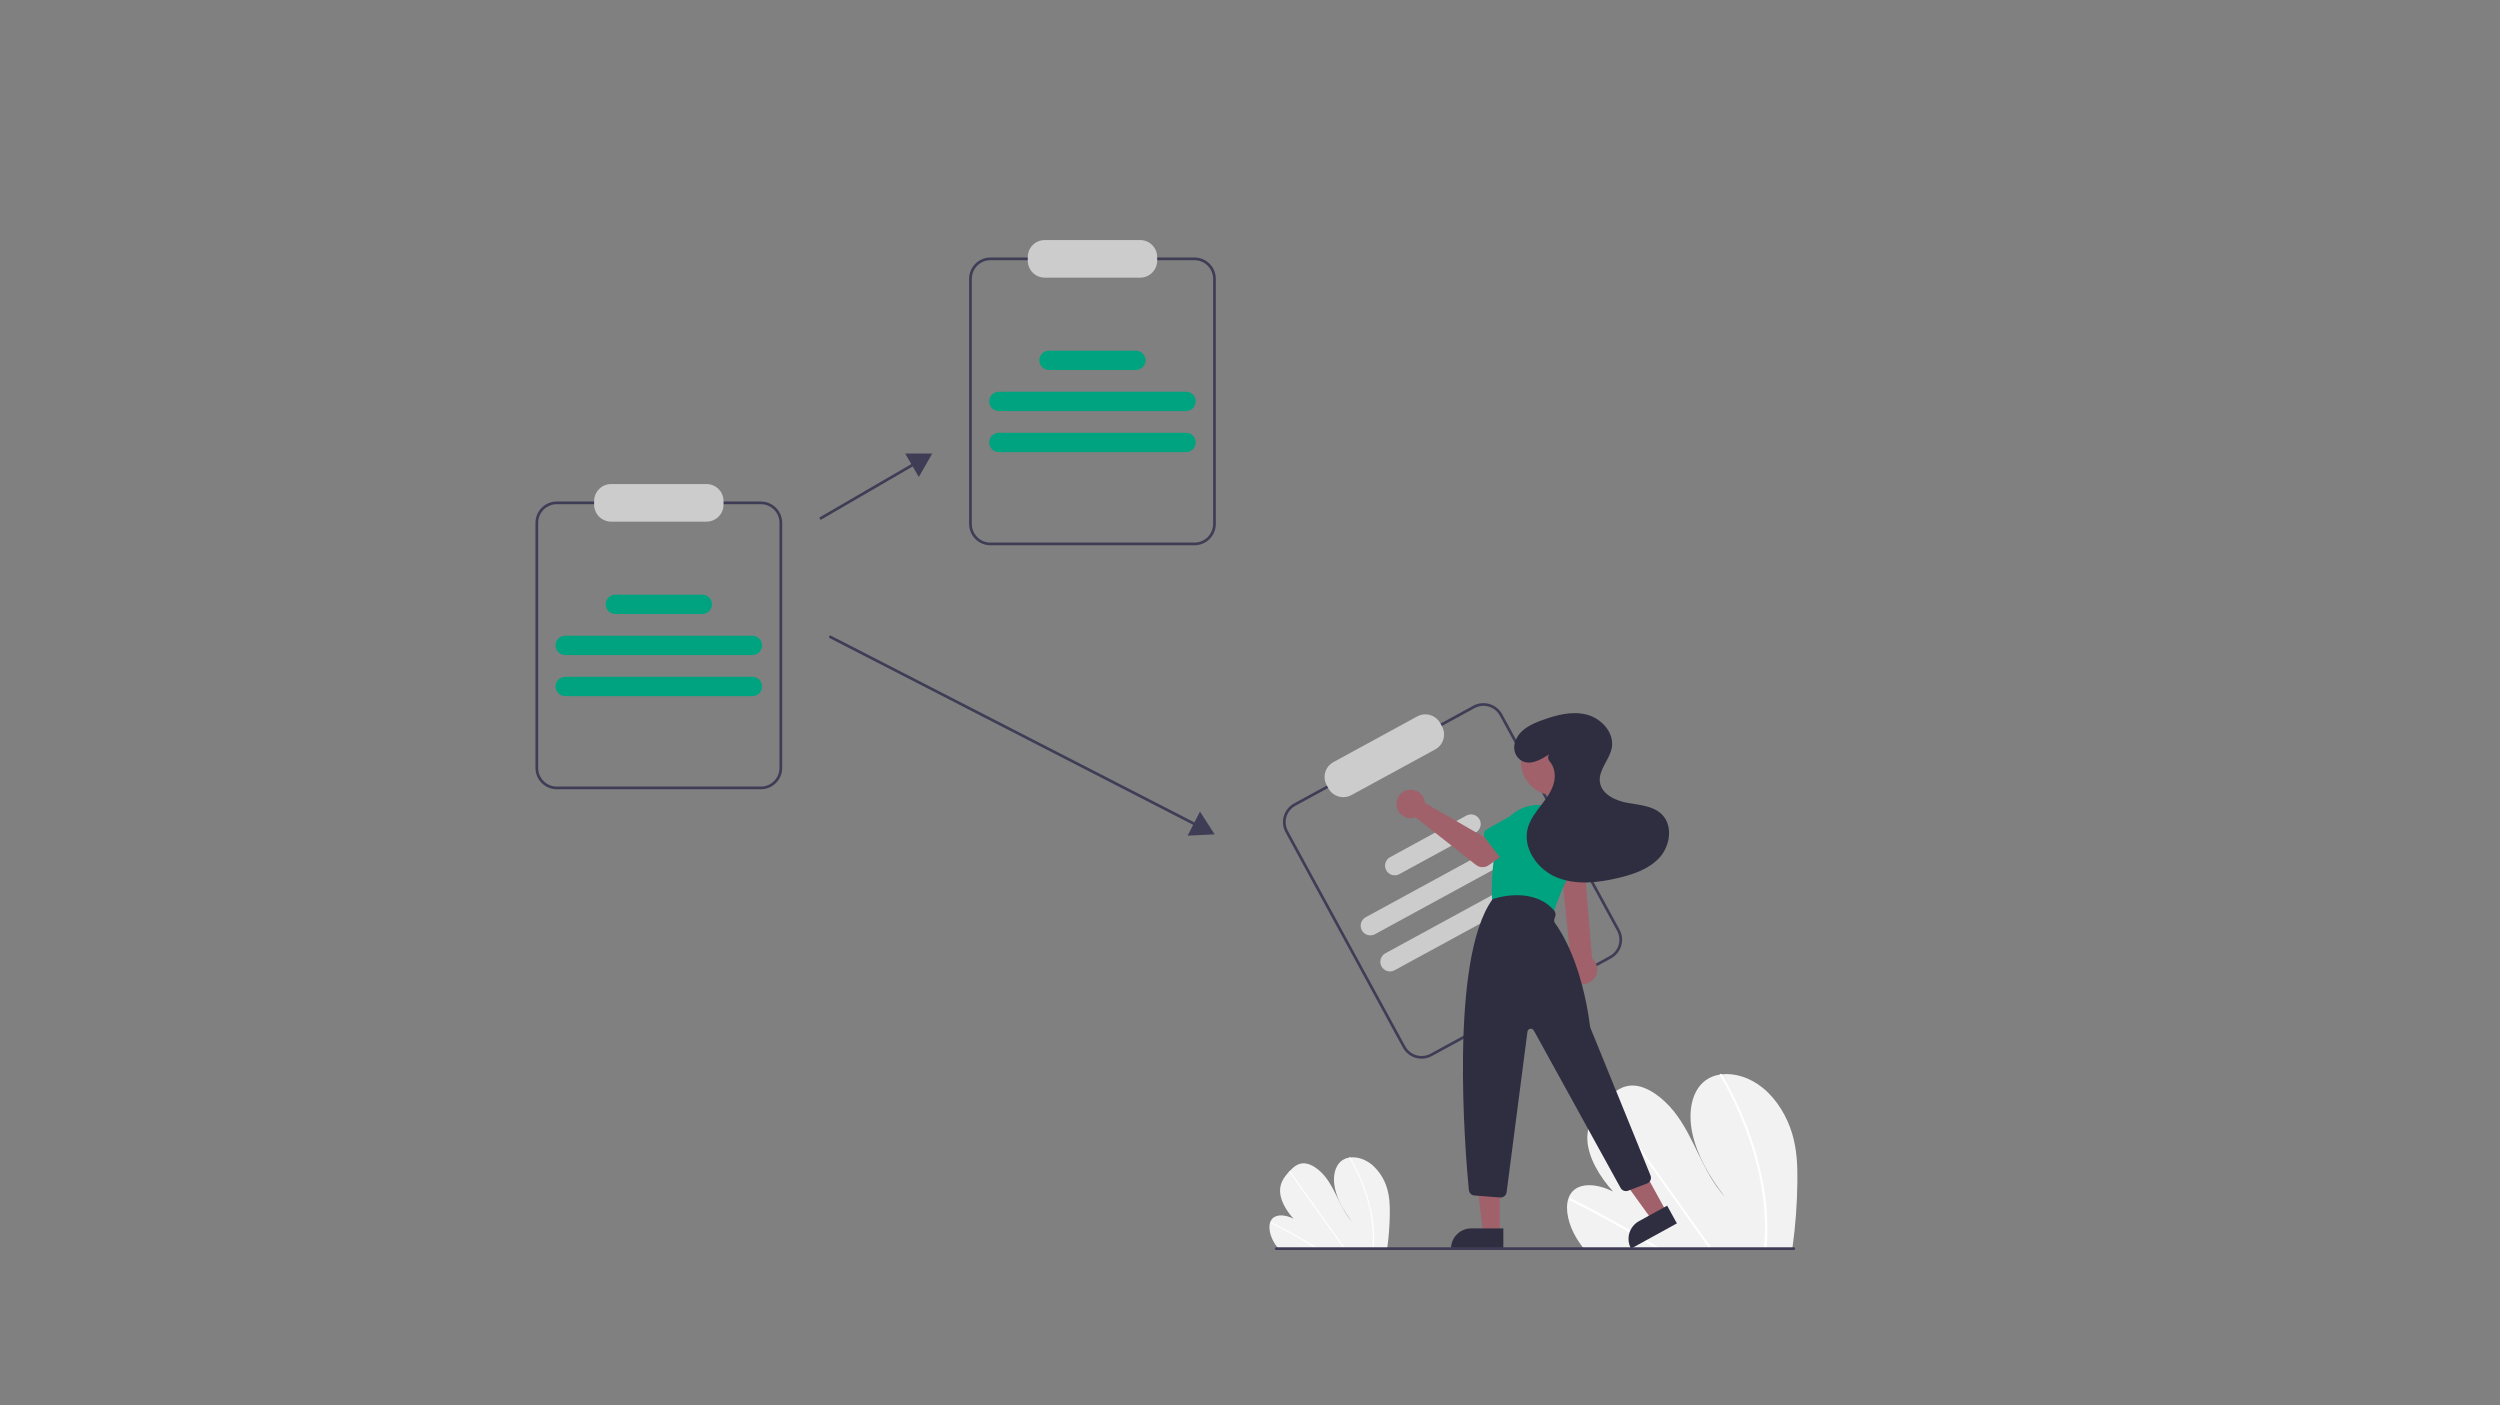 <svg width="733" height="412" viewBox="0 0 733 412" fill="none" xmlns="http://www.w3.org/2000/svg">
<rect x="0" y="0" width="733" height="412" fill="#808080" stroke="none"/>
<g clip-path="url(#clip0_8527_538)">
<path d="M526.993 346.226C526.936 352.751 526.458 359.267 525.562 365.731C525.531 365.958 525.497 366.185 525.465 366.412L464.351 366.071C464.172 365.845 463.995 365.617 463.824 365.386C463.253 364.622 462.719 363.836 462.228 363.023C459.868 359.107 458.788 354.521 459.87 351.358L459.89 351.309C460.123 350.616 460.492 349.976 460.973 349.426C463.441 346.648 468.431 347.111 472.96 349.353C468.898 344.907 465.664 339.297 465.418 334.29C465.177 329.405 467.731 325.916 470.502 322.95C470.592 322.852 470.683 322.757 470.774 322.662C470.818 322.613 470.865 322.567 470.909 322.518C473.07 320.258 475.59 318.03 479.237 318.3C483.237 318.596 487.672 321.946 490.782 325.85C493.891 329.752 495.958 334.184 498.052 338.509C500.149 342.832 502.418 347.265 505.783 350.96C501.225 345.195 497.55 338.635 496.193 332.255C494.835 325.876 496.03 319.748 500.092 316.744C501.326 315.86 502.753 315.284 504.254 315.064C504.429 315.035 504.607 315.012 504.788 314.991C508.549 314.563 513.039 315.863 516.859 318.972C521.066 322.395 523.983 327.47 525.434 332.287C526.885 337.105 527.04 341.742 526.993 346.226Z" fill="#F2F2F2"/>
<path d="M487.009 366.197L485.84 366.191C485.469 365.959 485.096 365.729 484.722 365.503C484.49 365.357 484.255 365.216 484.02 365.072C480.144 362.705 476.244 360.434 472.319 358.259C468.398 356.083 464.457 354.008 460.496 352.032C460.391 351.986 460.305 351.905 460.254 351.803C460.203 351.701 460.189 351.584 460.215 351.472C460.219 351.457 460.225 351.444 460.234 351.431C460.289 351.327 460.413 351.284 460.593 351.373C461.079 351.616 461.567 351.86 462.053 352.109C466.025 354.118 469.979 356.228 473.916 358.438C477.851 360.647 481.763 362.954 485.653 365.358C485.735 365.407 485.817 365.46 485.899 365.509C486.269 365.739 486.638 365.968 487.009 366.197Z" fill="white"/>
<path d="M502.077 366.281L501.354 366.277C501.191 366.049 501.031 365.821 500.868 365.593C497.038 360.223 493.21 354.853 489.382 349.483C483.114 340.692 476.847 331.901 470.583 323.109C470.546 323.062 470.518 323.008 470.501 322.95C470.448 322.755 470.591 322.641 470.774 322.661C470.851 322.673 470.925 322.7 470.991 322.742C471.057 322.784 471.113 322.839 471.156 322.904C474.67 327.835 478.184 332.763 481.696 337.689C487.932 346.437 494.167 355.183 500.401 363.929C500.797 364.484 501.194 365.042 501.59 365.597C501.753 365.825 501.916 366.053 502.077 366.281Z" fill="white"/>
<path d="M518.175 362.085C518.139 363.303 518.058 364.501 517.953 365.688C517.932 365.916 517.912 366.143 517.891 366.37L517.133 366.365C517.156 366.138 517.18 365.911 517.2 365.684C517.36 363.969 517.474 362.234 517.489 360.452C517.509 355.512 517.028 350.583 516.052 345.74C515.015 340.526 513.526 335.412 511.602 330.455C509.583 325.228 507.148 320.171 504.321 315.333C504.268 315.254 504.244 315.159 504.254 315.064C504.285 314.848 504.573 314.784 504.788 314.991C504.831 315.031 504.867 315.077 504.897 315.128C505.247 315.729 505.59 316.333 505.927 316.938C508.65 321.803 510.98 326.877 512.896 332.113C514.721 337.085 516.109 342.207 517.045 347.421C517.921 352.257 518.3 357.171 518.175 362.085Z" fill="white"/>
<path d="M407.492 355.687C407.463 359.097 407.213 362.502 406.745 365.88C406.728 365.998 406.71 366.117 406.694 366.236L374.757 366.057C374.663 365.939 374.571 365.82 374.482 365.699C374.183 365.3 373.904 364.889 373.648 364.465C372.414 362.418 371.85 360.022 372.416 358.369L372.426 358.343C372.548 357.981 372.74 357.647 372.992 357.359C374.282 355.907 376.889 356.149 379.256 357.321C377.133 354.998 375.443 352.066 375.315 349.449C375.189 346.897 376.524 345.073 377.971 343.524C378.019 343.472 378.066 343.423 378.114 343.373C378.137 343.347 378.161 343.323 378.184 343.297C379.314 342.116 380.63 340.952 382.536 341.093C384.627 341.248 386.944 342.999 388.569 345.039C390.194 347.078 391.274 349.394 392.369 351.654C393.464 353.913 394.65 356.23 396.409 358.161C394.027 355.148 392.106 351.72 391.397 348.386C390.688 345.052 391.312 341.85 393.435 340.28C394.079 339.818 394.825 339.517 395.61 339.402C395.701 339.387 395.794 339.375 395.889 339.364C397.854 339.14 400.2 339.82 402.197 341.445C404.334 343.28 405.891 345.698 406.678 348.403C407.436 350.92 407.517 353.344 407.492 355.687Z" fill="#F2F2F2"/>
<path d="M386.598 366.123L385.987 366.12C385.793 365.999 385.598 365.879 385.402 365.76C385.281 365.684 385.159 365.61 385.036 365.535C383.01 364.298 380.972 363.111 378.921 361.975C376.872 360.838 374.812 359.753 372.743 358.721C372.688 358.697 372.643 358.655 372.616 358.601C372.589 358.548 372.582 358.486 372.596 358.428C372.598 358.421 372.601 358.413 372.606 358.407C372.635 358.353 372.699 358.33 372.793 358.376C373.047 358.504 373.302 358.631 373.556 358.761C375.632 359.811 377.698 360.914 379.756 362.068C381.812 363.223 383.856 364.428 385.889 365.684C385.932 365.71 385.975 365.738 386.017 365.764C386.211 365.884 386.404 366.003 386.598 366.123Z" fill="white"/>
<path d="M394.472 366.167L394.094 366.165C394.009 366.046 393.925 365.927 393.84 365.808C391.839 363.002 389.838 360.195 387.838 357.389C384.562 352.795 381.288 348.201 378.014 343.607C377.994 343.582 377.98 343.554 377.971 343.524C377.943 343.422 378.018 343.362 378.114 343.373C378.154 343.379 378.193 343.393 378.227 343.415C378.262 343.437 378.291 343.466 378.313 343.5C380.15 346.076 381.986 348.652 383.821 351.226C387.08 355.797 390.338 360.368 393.596 364.938C393.803 365.228 394.01 365.52 394.218 365.81C394.303 365.929 394.388 366.048 394.472 366.167Z" fill="white"/>
<path d="M402.885 363.974C402.865 364.611 402.823 365.237 402.768 365.857C402.758 365.976 402.747 366.095 402.736 366.213L402.34 366.211C402.352 366.092 402.364 365.974 402.375 365.855C402.459 364.959 402.518 364.052 402.526 363.121C402.537 360.54 402.285 357.964 401.775 355.433C401.233 352.708 400.455 350.035 399.45 347.445C398.394 344.714 397.122 342.071 395.645 339.543C395.617 339.501 395.604 339.452 395.61 339.402C395.626 339.289 395.776 339.256 395.889 339.364C395.911 339.385 395.93 339.409 395.946 339.436C396.128 339.75 396.308 340.065 396.484 340.381C397.907 342.924 399.124 345.576 400.126 348.312C401.079 350.91 401.805 353.587 402.294 356.311C402.752 358.839 402.95 361.406 402.885 363.974Z" fill="white"/>
<path d="M223.095 231.416H163.242C161.587 231.414 160 230.755 158.83 229.585C157.66 228.415 157.002 226.829 157 225.174V153.28C157.002 151.625 157.66 150.038 158.83 148.868C160 147.698 161.587 147.04 163.242 147.038H223.095C224.749 147.04 226.336 147.698 227.506 148.868C228.676 150.038 229.335 151.625 229.336 153.28V225.174C229.335 226.829 228.676 228.415 227.506 229.585C226.336 230.755 224.749 231.414 223.095 231.416ZM163.242 147.834C161.798 147.836 160.414 148.41 159.393 149.431C158.372 150.452 157.798 151.836 157.797 153.28V225.174C157.798 226.617 158.372 228.001 159.393 229.022C160.414 230.043 161.798 230.617 163.242 230.619H223.095C224.538 230.617 225.922 230.043 226.943 229.022C227.964 228.001 228.538 226.617 228.54 225.174V153.28C228.538 151.836 227.964 150.452 226.943 149.431C225.922 148.41 224.538 147.836 223.095 147.834H163.242Z" fill="#3F3D56"/>
<path d="M207.159 152.948H179.177C177.857 152.946 176.592 152.421 175.659 151.488C174.725 150.555 174.2 149.289 174.199 147.969V146.903C174.2 145.583 174.725 144.318 175.659 143.384C176.592 142.451 177.857 141.926 179.177 141.925H207.159C208.479 141.926 209.745 142.451 210.678 143.384C211.611 144.318 212.136 145.583 212.138 146.903V147.969C212.136 149.289 211.611 150.555 210.678 151.488C209.745 152.421 208.479 152.946 207.159 152.948Z" fill="#CCCCCC"/>
<path d="M220.615 192.06H165.721C165.349 192.061 164.98 191.988 164.636 191.845C164.292 191.703 163.979 191.495 163.715 191.231C163.452 190.968 163.243 190.656 163.1 190.312C162.958 189.968 162.884 189.599 162.884 189.227C162.884 188.854 162.958 188.486 163.1 188.142C163.243 187.798 163.452 187.485 163.715 187.222C163.979 186.959 164.292 186.75 164.636 186.608C164.98 186.466 165.349 186.393 165.721 186.394H220.615C221.366 186.394 222.086 186.693 222.617 187.225C223.147 187.756 223.445 188.476 223.445 189.227C223.445 189.978 223.147 190.698 222.617 191.229C222.086 191.76 221.366 192.059 220.615 192.06Z" fill="#00A380"/>
<path d="M220.615 204.102H165.721C165.349 204.102 164.98 204.029 164.636 203.887C164.292 203.745 163.979 203.536 163.715 203.273C163.452 203.01 163.243 202.697 163.1 202.353C162.958 202.009 162.884 201.641 162.884 201.268C162.884 200.896 162.958 200.527 163.1 200.183C163.243 199.839 163.452 199.527 163.715 199.264C163.979 199.001 164.292 198.792 164.636 198.65C164.98 198.508 165.349 198.435 165.721 198.435H220.615C221.366 198.436 222.086 198.735 222.617 199.266C223.147 199.797 223.445 200.517 223.445 201.268C223.445 202.019 223.147 202.739 222.617 203.271C222.086 203.802 221.366 204.101 220.615 204.102Z" fill="#00A380"/>
<path d="M205.918 180.019H180.419C180.046 180.019 179.677 179.946 179.333 179.804C178.989 179.662 178.676 179.453 178.413 179.19C178.149 178.927 177.94 178.614 177.798 178.27C177.655 177.926 177.582 177.558 177.582 177.185C177.582 176.813 177.655 176.444 177.798 176.1C177.94 175.756 178.149 175.444 178.413 175.181C178.676 174.918 178.989 174.709 179.333 174.567C179.677 174.425 180.046 174.352 180.419 174.352H205.918C206.29 174.352 206.659 174.425 207.003 174.567C207.347 174.709 207.66 174.918 207.923 175.181C208.187 175.444 208.396 175.756 208.539 176.1C208.681 176.444 208.755 176.813 208.755 177.185C208.755 177.558 208.681 177.926 208.539 178.27C208.396 178.614 208.187 178.927 207.923 179.19C207.66 179.453 207.347 179.662 207.003 179.804C206.659 179.946 206.29 180.019 205.918 180.019Z" fill="#00A380"/>
<path d="M350.237 159.876H290.384C288.73 159.874 287.143 159.216 285.973 158.046C284.803 156.875 284.144 155.289 284.143 153.634V81.74C284.144 80.085 284.803 78.499 285.973 77.328C287.143 76.158 288.73 75.5 290.384 75.498H350.237C351.892 75.5 353.479 76.158 354.649 77.328C355.819 78.499 356.477 80.085 356.479 81.74V153.634C356.477 155.289 355.819 156.875 354.649 158.046C353.479 159.216 351.892 159.874 350.237 159.876ZM290.384 76.295C288.941 76.296 287.557 76.87 286.536 77.891C285.515 78.912 284.941 80.296 284.939 81.74V153.634C284.941 155.078 285.515 156.462 286.536 157.483C287.557 158.504 288.941 159.078 290.384 159.079H350.237C351.681 159.078 353.065 158.504 354.086 157.483C355.107 156.462 355.681 155.078 355.682 153.634V81.74C355.681 80.296 355.107 78.912 354.086 77.891C353.065 76.87 351.681 76.296 350.237 76.295H290.384Z" fill="#3F3D56"/>
<path d="M334.302 81.408H306.32C305 81.406 303.734 80.881 302.801 79.948C301.868 79.015 301.343 77.749 301.341 76.429V75.363C301.343 74.043 301.868 72.778 302.801 71.844C303.734 70.911 305 70.386 306.32 70.385H334.302C335.622 70.386 336.887 70.911 337.82 71.844C338.754 72.778 339.279 74.043 339.28 75.363V76.429C339.279 77.749 338.754 79.015 337.82 79.948C336.887 80.881 335.622 81.406 334.302 81.408Z" fill="#CCCCCC"/>
<path d="M347.758 120.52H292.864C292.491 120.521 292.122 120.448 291.778 120.306C291.434 120.163 291.121 119.955 290.858 119.692C290.595 119.428 290.386 119.116 290.243 118.772C290.1 118.428 290.027 118.059 290.027 117.687C290.027 117.315 290.1 116.946 290.243 116.602C290.386 116.258 290.595 115.946 290.858 115.682C291.121 115.419 291.434 115.211 291.778 115.068C292.122 114.926 292.491 114.853 292.864 114.854H347.758C348.13 114.853 348.499 114.926 348.843 115.068C349.187 115.211 349.5 115.419 349.764 115.682C350.027 115.946 350.236 116.258 350.379 116.602C350.521 116.946 350.595 117.315 350.595 117.687C350.595 118.059 350.521 118.428 350.379 118.772C350.236 119.116 350.027 119.428 349.764 119.692C349.5 119.955 349.187 120.163 348.843 120.306C348.499 120.448 348.13 120.521 347.758 120.52Z" fill="#00A380"/>
<path d="M347.758 132.561H292.864C292.491 132.561 292.123 132.488 291.779 132.346C291.436 132.203 291.123 131.995 290.86 131.731C290.597 131.468 290.388 131.156 290.246 130.812C290.104 130.469 290.03 130.1 290.03 129.728C290.03 129.356 290.104 128.988 290.246 128.644C290.388 128.3 290.597 127.988 290.86 127.725C291.123 127.462 291.436 127.253 291.779 127.11C292.123 126.968 292.491 126.895 292.864 126.895H347.758C348.13 126.895 348.498 126.968 348.842 127.11C349.186 127.253 349.498 127.462 349.761 127.725C350.024 127.988 350.233 128.3 350.376 128.644C350.518 128.988 350.591 129.356 350.591 129.728C350.591 130.1 350.518 130.469 350.376 130.812C350.233 131.156 350.024 131.468 349.761 131.731C349.498 131.995 349.186 132.203 348.842 132.346C348.498 132.488 348.13 132.561 347.758 132.561Z" fill="#00A380"/>
<path d="M333.06 108.479H307.561C307.189 108.479 306.82 108.406 306.476 108.264C306.132 108.122 305.819 107.913 305.556 107.65C305.292 107.387 305.083 107.075 304.94 106.731C304.798 106.387 304.724 106.018 304.724 105.646C304.724 105.273 304.798 104.904 304.94 104.56C305.083 104.217 305.292 103.904 305.556 103.641C305.819 103.378 306.132 103.169 306.476 103.027C306.82 102.885 307.189 102.812 307.561 102.812H333.06C333.812 102.812 334.533 103.111 335.064 103.642C335.595 104.173 335.894 104.894 335.894 105.646C335.894 106.397 335.595 107.118 335.064 107.649C334.533 108.18 333.812 108.479 333.06 108.479Z" fill="#00A380"/>
<path d="M472.348 281.009L419.793 309.65C418.339 310.44 416.631 310.622 415.043 310.154C413.456 309.687 412.119 308.608 411.325 307.156L376.922 244.028C376.131 242.574 375.95 240.866 376.418 239.279C376.885 237.691 377.963 236.354 379.416 235.561L431.97 206.919C433.424 206.129 435.132 205.948 436.72 206.415C438.307 206.883 439.645 207.961 440.438 209.413L474.842 272.541C475.632 273.995 475.813 275.703 475.346 277.291C474.878 278.878 473.8 280.215 472.348 281.009ZM379.797 236.26C378.53 236.952 377.589 238.119 377.181 239.504C376.773 240.889 376.932 242.379 377.621 243.647L412.025 306.775C412.717 308.042 413.883 308.983 415.268 309.39C416.653 309.798 418.143 309.64 419.412 308.951L471.967 280.309C473.233 279.617 474.174 278.451 474.582 277.066C474.99 275.681 474.832 274.191 474.142 272.922L439.739 209.794C439.046 208.527 437.88 207.587 436.495 207.179C435.11 206.771 433.62 206.929 432.352 207.619L379.797 236.26Z" fill="#3F3D56"/>
<path d="M420.806 219.734L396.236 233.124C395.076 233.754 393.714 233.899 392.448 233.526C391.181 233.153 390.115 232.293 389.482 231.135L388.972 230.199C388.341 229.039 388.197 227.677 388.57 226.411C388.943 225.144 389.803 224.078 390.961 223.445L415.531 210.055C416.691 209.424 418.053 209.28 419.319 209.653C420.585 210.026 421.652 210.886 422.285 212.044L422.795 212.98C423.425 214.14 423.57 215.502 423.197 216.768C422.824 218.034 421.964 219.101 420.806 219.734Z" fill="#CCCCCC"/>
<path d="M451.338 247.638L403.137 273.907C402.81 274.085 402.451 274.197 402.081 274.236C401.711 274.276 401.337 274.242 400.98 274.137C400.624 274.032 400.291 273.857 400.001 273.623C399.712 273.39 399.471 273.101 399.293 272.775C399.115 272.448 399.003 272.089 398.964 271.719C398.924 271.349 398.958 270.975 399.063 270.618C399.168 270.261 399.343 269.929 399.576 269.639C399.81 269.35 400.098 269.109 400.425 268.931L448.626 242.662C449.286 242.303 450.062 242.22 450.783 242.432C451.503 242.645 452.11 243.135 452.47 243.794C452.829 244.454 452.912 245.23 452.7 245.951C452.488 246.671 451.998 247.278 451.338 247.638Z" fill="#CCCCCC"/>
<path d="M457.1 258.211L408.899 284.48C408.572 284.658 408.214 284.77 407.844 284.809C407.474 284.849 407.1 284.815 406.743 284.71C406.386 284.605 406.053 284.43 405.764 284.197C405.474 283.963 405.233 283.675 405.055 283.348C404.877 283.021 404.765 282.663 404.726 282.293C404.686 281.923 404.72 281.549 404.825 281.192C404.93 280.835 405.105 280.502 405.338 280.213C405.572 279.923 405.861 279.682 406.187 279.504L454.389 253.236C454.715 253.058 455.074 252.946 455.444 252.906C455.814 252.867 456.188 252.9 456.545 253.006C456.902 253.111 457.234 253.285 457.524 253.519C457.813 253.752 458.054 254.041 458.232 254.368C458.41 254.694 458.522 255.053 458.562 255.423C458.601 255.793 458.567 256.167 458.462 256.524C458.357 256.881 458.183 257.213 457.949 257.503C457.715 257.793 457.427 258.033 457.1 258.211Z" fill="#CCCCCC"/>
<path d="M432.67 244.098L410.28 256.3C409.953 256.478 409.595 256.59 409.225 256.63C408.855 256.669 408.481 256.635 408.124 256.53C407.767 256.425 407.434 256.251 407.145 256.017C406.855 255.783 406.615 255.495 406.437 255.168C406.258 254.841 406.147 254.483 406.107 254.113C406.068 253.743 406.101 253.369 406.206 253.012C406.312 252.655 406.486 252.322 406.72 252.033C406.953 251.743 407.242 251.503 407.569 251.325L429.959 239.122C430.285 238.944 430.644 238.832 431.014 238.793C431.384 238.753 431.758 238.787 432.115 238.892C432.472 238.997 432.805 239.172 433.094 239.405C433.384 239.639 433.624 239.928 433.802 240.254C433.98 240.581 434.092 240.94 434.132 241.31C434.171 241.68 434.138 242.054 434.032 242.411C433.927 242.767 433.753 243.1 433.519 243.39C433.286 243.679 432.997 243.92 432.67 244.098Z" fill="#CCCCCC"/>
<path d="M268.201 135.492L240.207 151.746L240.607 152.435L268.601 136.181L268.201 135.492Z" fill="#3F3D56"/>
<path d="M269.39 139.855L273.344 132.966L265.401 132.985L269.39 139.855Z" fill="#3F3D56"/>
<path d="M351.051 242.415C350.988 242.415 350.926 242.4 350.869 242.371L243.277 187.102C243.183 187.053 243.112 186.97 243.08 186.869C243.048 186.769 243.057 186.66 243.105 186.566C243.153 186.472 243.237 186.401 243.337 186.369C243.438 186.336 243.547 186.345 243.641 186.393L351.233 241.662C351.313 241.703 351.376 241.77 351.414 241.851C351.451 241.932 351.46 242.024 351.439 242.11C351.417 242.197 351.368 242.275 351.298 242.33C351.227 242.385 351.141 242.415 351.051 242.415Z" fill="#3F3D56"/>
<path d="M348.203 245.019L356.136 244.629L351.833 237.953L348.203 245.019Z" fill="#3F3D56"/>
<path d="M462.066 288.113C461.506 287.834 461.014 287.436 460.624 286.947C460.235 286.457 459.957 285.888 459.812 285.28C459.666 284.672 459.655 284.039 459.78 283.426C459.905 282.813 460.163 282.235 460.536 281.733L457.337 250.453H464.251L466.793 280.996C467.596 281.679 468.12 282.631 468.267 283.674C468.414 284.717 468.173 285.777 467.59 286.654C467.008 287.532 466.124 288.165 465.105 288.433C464.087 288.702 463.006 288.588 462.066 288.113Z" fill="#A0616A"/>
<path d="M455.718 233.19C461.12 233.19 465.5 228.81 465.5 223.408C465.5 218.006 461.12 213.626 455.718 213.626C450.315 213.626 445.936 218.006 445.936 223.408C445.936 228.81 450.315 233.19 455.718 233.19Z" fill="#A0616A"/>
<path d="M453.492 268.628L438.892 265.44C438.509 265.355 438.163 265.147 437.909 264.848C437.655 264.548 437.506 264.173 437.485 263.781C437.316 260.523 437.195 252.096 439.705 244.228C440.189 242.72 440.972 241.324 442.005 240.123C443.039 238.923 444.303 237.941 445.722 237.238C447.142 236.534 448.688 236.122 450.269 236.026C451.851 235.931 453.435 236.153 454.929 236.681C456.506 237.235 457.947 238.116 459.159 239.266C460.371 240.416 461.327 241.81 461.962 243.355C462.598 244.9 462.899 246.563 462.847 248.233C462.795 249.903 462.391 251.543 461.66 253.046C458.423 259.694 456.384 264.508 455.6 267.356C455.478 267.797 455.192 268.176 454.8 268.412C454.407 268.649 453.939 268.726 453.492 268.628Z" fill="#00A380"/>
<path d="M439.739 361.558L434.856 361.558L432.533 342.724L439.739 342.725L439.739 361.558Z" fill="#A0616A"/>
<path d="M431.368 360.163H440.785V366.092H425.439C425.439 364.519 426.064 363.011 427.176 361.899C428.287 360.788 429.796 360.163 431.368 360.163Z" fill="#2F2E41"/>
<path d="M488.563 355.23L484.284 357.582L473.175 342.198L479.49 338.726L488.563 355.23Z" fill="#A0616A"/>
<path d="M480.556 358.04L488.808 353.503L491.664 358.699L478.217 366.092C477.459 364.714 477.28 363.092 477.719 361.582C478.158 360.072 479.178 358.798 480.556 358.04Z" fill="#2F2E41"/>
<path d="M439.827 351.1L432.311 350.521C431.89 350.49 431.494 350.31 431.193 350.015C430.891 349.72 430.704 349.328 430.664 348.908C429.593 337.734 424.893 281.111 437.605 263.678L437.64 263.629L437.697 263.608C437.811 263.567 449.148 259.524 455.652 266.932C455.856 267.168 455.995 267.453 456.056 267.758C456.116 268.064 456.096 268.38 455.997 268.676L455.749 269.42C455.678 269.631 455.659 269.856 455.693 270.076C455.728 270.296 455.814 270.504 455.946 270.684C457.751 273.124 463.826 282.522 466.214 301.003C466.229 301.121 466.26 301.236 466.304 301.346L483.933 344.653C484.023 344.875 484.068 345.111 484.066 345.35C484.063 345.589 484.012 345.825 483.917 346.044C483.822 346.263 483.684 346.46 483.511 346.625C483.339 346.79 483.135 346.919 482.912 347.004L477.364 349.117C476.96 349.269 476.515 349.271 476.11 349.122C475.705 348.973 475.367 348.684 475.157 348.307L449.708 302.135C449.606 301.951 449.45 301.804 449.26 301.715C449.07 301.626 448.857 301.599 448.65 301.638C448.444 301.677 448.256 301.78 448.112 301.933C447.968 302.085 447.876 302.28 447.849 302.488L441.742 349.543C441.686 349.975 441.475 350.371 441.148 350.658C440.822 350.946 440.402 351.104 439.967 351.105C439.92 351.105 439.874 351.103 439.827 351.1Z" fill="#2F2E41"/>
<path d="M417.689 234.771C417.738 234.986 417.77 235.204 417.784 235.424L434.893 245.294L439.052 242.9L443.485 248.704L436.535 253.657C435.973 254.057 435.297 254.265 434.608 254.248C433.919 254.231 433.254 253.991 432.712 253.564L415.07 239.646C414.274 239.941 413.407 239.986 412.584 239.776C411.762 239.566 411.023 239.11 410.465 238.47C409.908 237.83 409.559 237.035 409.464 236.191C409.37 235.347 409.534 234.495 409.936 233.747C410.338 232.999 410.958 232.391 411.713 232.004C412.469 231.617 413.324 231.47 414.166 231.581C415.008 231.692 415.796 232.057 416.425 232.626C417.054 233.196 417.495 233.944 417.689 234.771Z" fill="#A0616A"/>
<path d="M435.128 244.308C435.18 244.055 435.285 243.817 435.437 243.609C435.589 243.401 435.784 243.228 436.009 243.103L443.86 238.713C444.903 237.908 446.223 237.549 447.53 237.716C448.837 237.882 450.025 238.56 450.833 239.601C451.641 240.642 452.003 241.961 451.84 243.268C451.677 244.576 451.003 245.765 449.964 246.576L443.704 253.077C443.526 253.262 443.309 253.407 443.069 253.501C442.83 253.595 442.573 253.637 442.315 253.623C442.058 253.609 441.807 253.539 441.579 253.419C441.351 253.3 441.152 253.132 440.994 252.928L435.465 245.762C435.307 245.558 435.196 245.322 435.138 245.071C435.08 244.82 435.076 244.56 435.128 244.308Z" fill="#00A380"/>
<path d="M455.451 257.842C455.25 257.68 455.087 257.476 454.973 257.246C454.858 257.015 454.795 256.762 454.787 256.505L454.505 247.514C454.271 246.218 454.56 244.881 455.31 243.797C456.06 242.714 457.208 241.972 458.504 241.734C459.8 241.496 461.138 241.781 462.224 242.528C463.309 243.275 464.055 244.421 464.296 245.717L467.184 254.267C467.266 254.511 467.295 254.769 467.268 255.026C467.242 255.282 467.16 255.529 467.029 255.751C466.898 255.973 466.721 256.164 466.51 256.311C466.298 256.458 466.058 256.558 465.804 256.604L456.897 258.212C456.643 258.258 456.383 258.249 456.133 258.185C455.884 258.121 455.651 258.004 455.451 257.842Z" fill="#00A380"/>
<path d="M454.169 221.158C451.655 222.879 448.354 224.648 445.786 222.815C444.1 221.612 443.569 219.384 444.253 217.429C445.482 213.913 448.86 212.365 452.091 211.178C456.29 209.636 460.863 208.408 465.198 209.513C469.534 210.618 473.365 214.815 472.583 219.22C471.953 222.763 468.612 225.71 469.086 229.276C469.564 232.866 473.6 234.755 477.164 235.396C480.727 236.038 484.715 236.244 487.276 238.804C490.543 242.069 489.727 247.906 486.653 251.353C483.579 254.801 478.94 256.363 474.445 257.426C468.489 258.833 462.047 259.573 456.39 257.237C450.733 254.901 446.331 248.613 447.97 242.716C448.662 240.226 450.293 238.121 451.869 236.071C453.444 234.022 455.04 231.879 455.641 229.365C456.142 227.27 455.771 224.837 454.382 223.265C454.129 222.99 453.97 222.642 453.928 222.271C453.885 221.9 453.961 221.525 454.145 221.2L454.169 221.158Z" fill="#2F2E41"/>
<path d="M525.924 366.5H374.182C374.077 366.5 373.975 366.458 373.901 366.383C373.826 366.309 373.784 366.207 373.784 366.102C373.784 365.996 373.826 365.895 373.901 365.82C373.975 365.745 374.077 365.703 374.182 365.703H525.924C526.029 365.703 526.131 365.745 526.205 365.82C526.28 365.895 526.322 365.996 526.322 366.102C526.322 366.207 526.28 366.309 526.205 366.383C526.131 366.458 526.029 366.5 525.924 366.5Z" fill="#3F3D56"/>
</g>
<defs>
<clipPath id="clip0_8527_538">
<rect width="370" height="296.115" fill="white" transform="translate(157 70.385)"/>
</clipPath>
</defs>
</svg>
